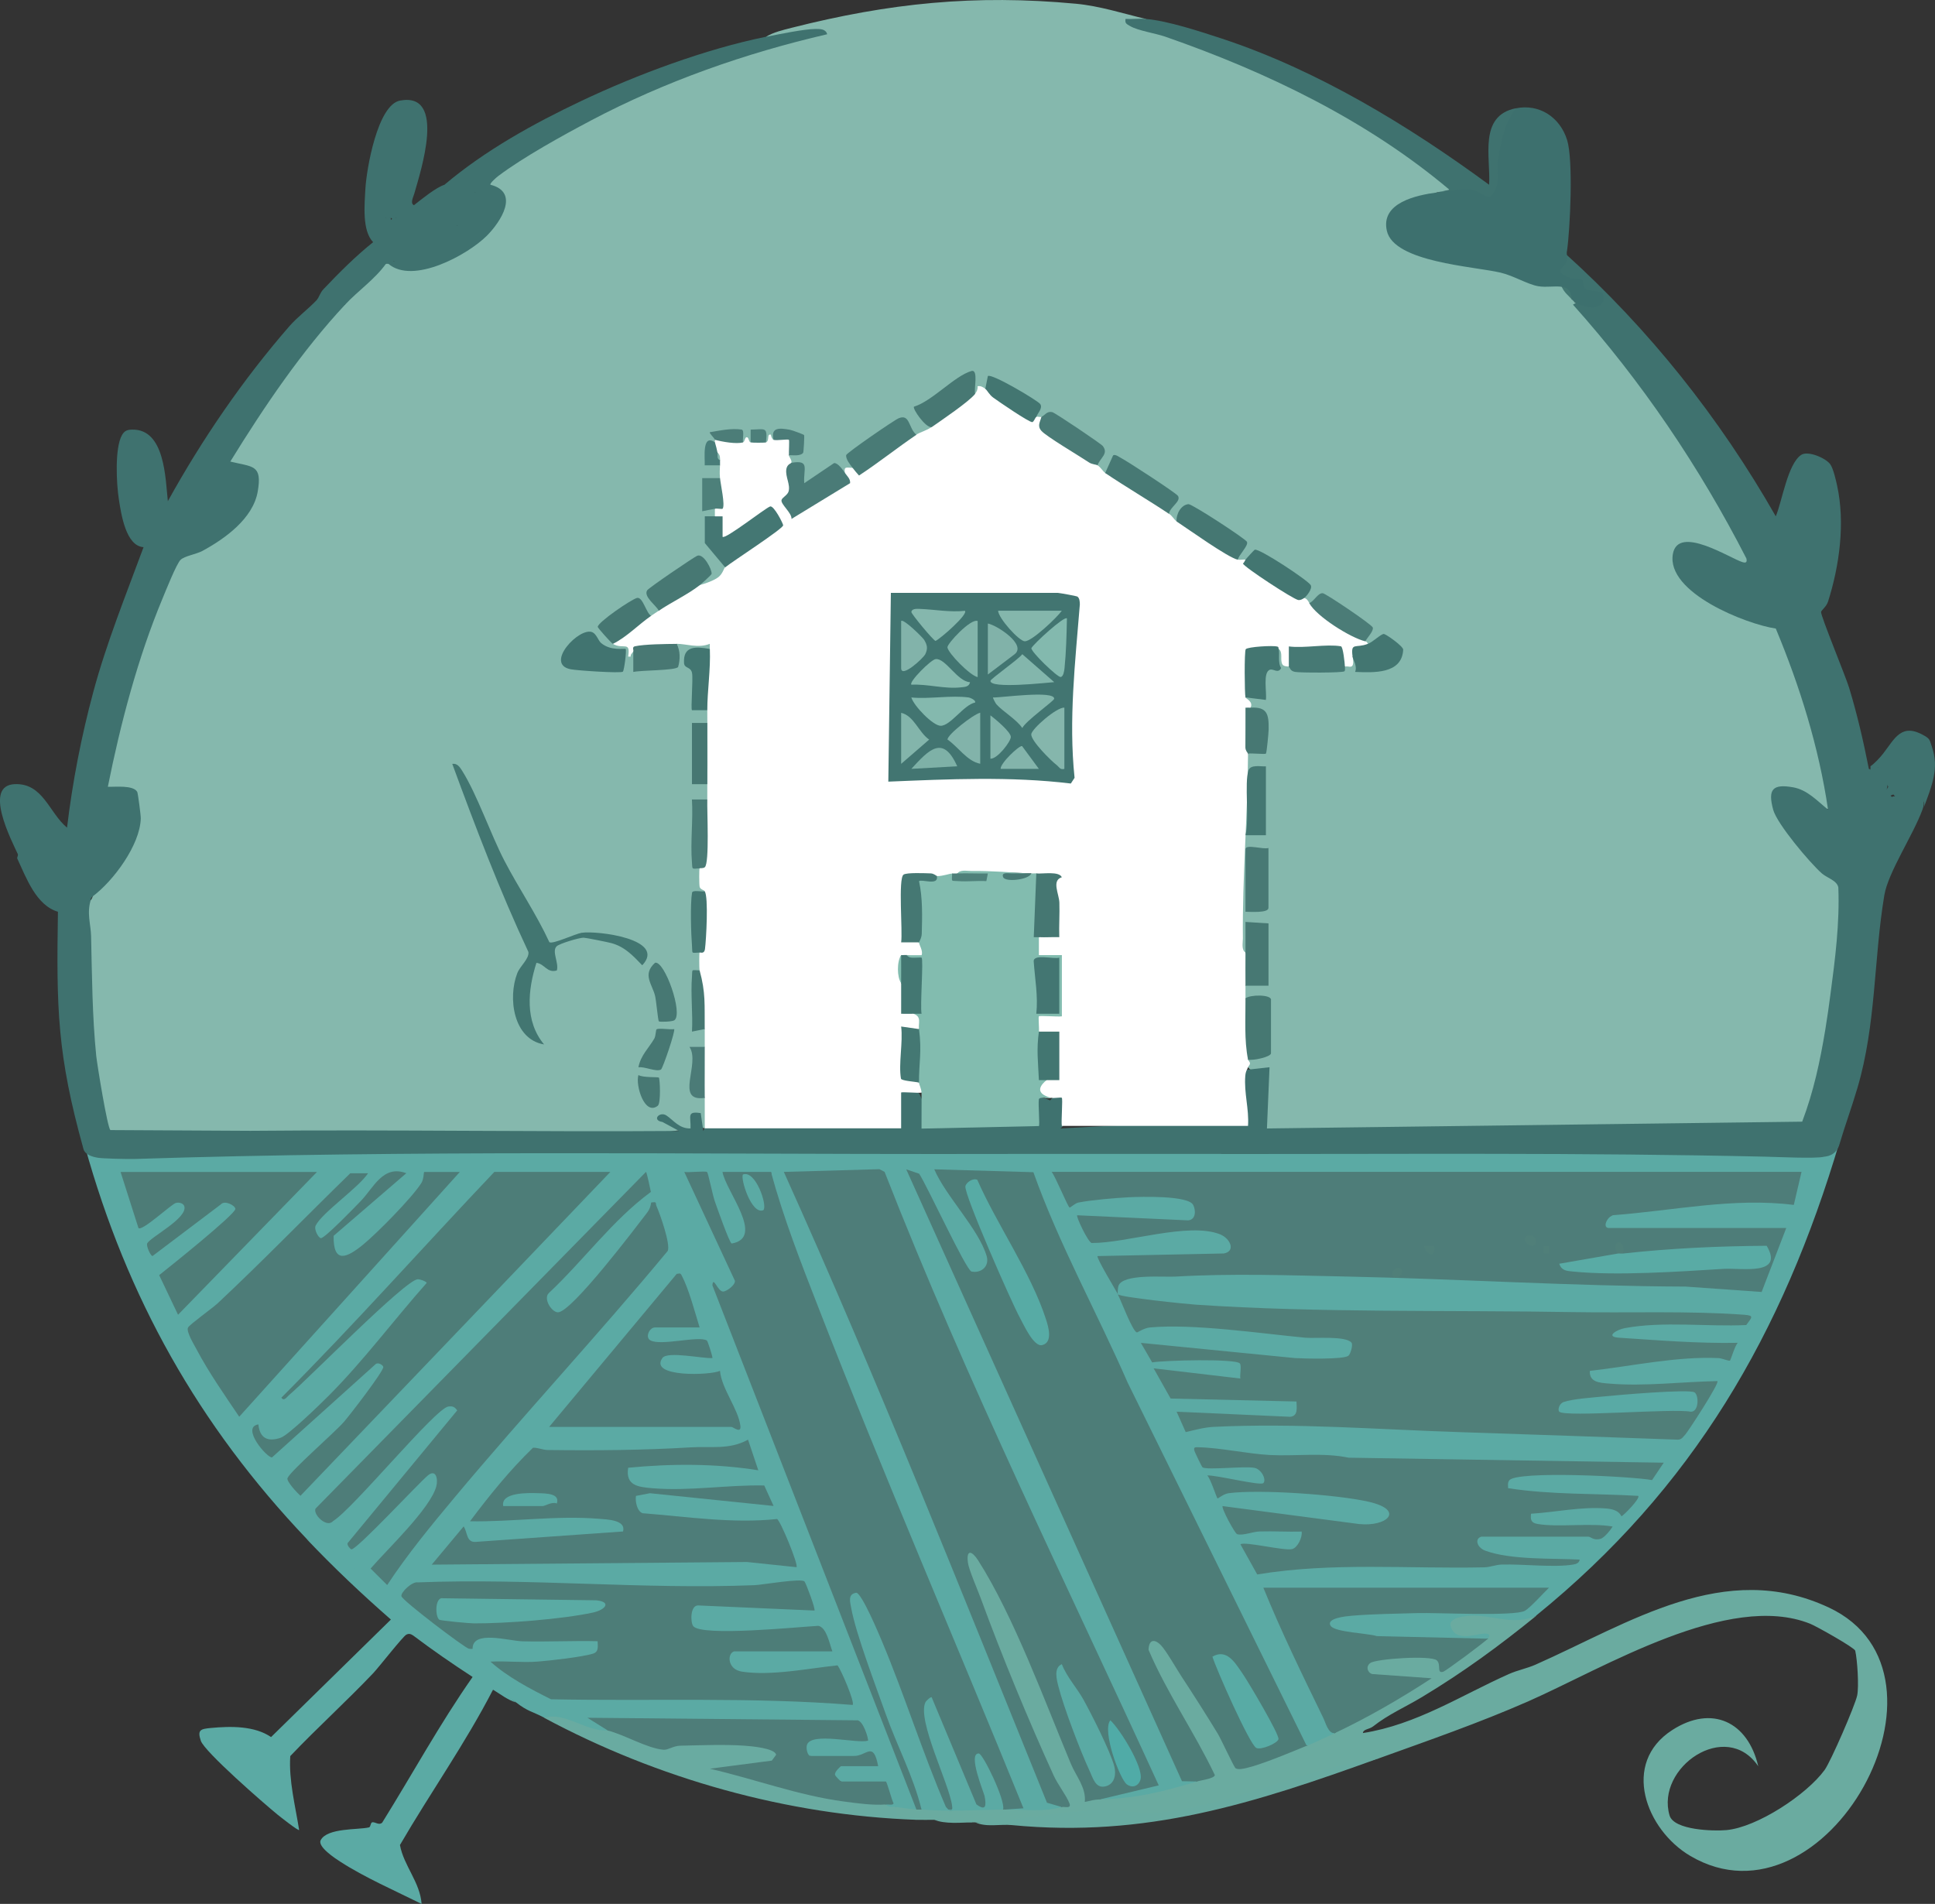 <svg viewBox="0 0 410.17 403.59" xmlns="http://www.w3.org/2000/svg" data-name="Layer 1" id="Layer_1">
  <rect x="0" y="0" width="410.17" height="403.59" fill="#333333" stroke="none"/>
  <defs>
    <style>
      .cls-1 {
        fill: #6aaba0;
      }

      .cls-2 {
        fill: #3d706e;
      }

      .cls-3 {
        fill: #487974;
      }

      .cls-4 {
        fill: #59aaa5;
      }

      .cls-5 {
        fill: #5aaba4;
      }

      .cls-6 {
        fill: #82b4aa;
      }

      .cls-7 {
        fill: #84b9ae;
      }

      .cls-8 {
        fill: #427671;
      }

      .cls-9 {
        fill: #507f79;
      }

      .cls-10 {
        fill: #437672;
      }

      .cls-11 {
        fill: #4b7b77;
      }

      .cls-12 {
        fill: #4e7e79;
      }

      .cls-13 {
        fill: #5aaaa4;
      }

      .cls-14 {
        fill: #4a7b76;
      }

      .cls-15 {
        fill: #457772;
      }

      .cls-16 {
        fill: #81b2a9;
      }

      .cls-17 {
        fill: #85b8ad;
      }

      .cls-18 {
        fill: #477873;
      }

      .cls-19 {
        fill: #84b7ac;
      }

      .cls-20 {
        fill: #4b7c78;
      }

      .cls-21 {
        fill: #477974;
      }

      .cls-22 {
        fill: #467974;
      }

      .cls-23 {
        fill: #fff;
      }

      .cls-24 {
        fill: #85b7ad;
      }

      .cls-25 {
        fill: #5baaa4;
      }

      .cls-26 {
        fill: #69aba1;
      }

      .cls-27 {
        fill: #437772;
      }

      .cls-28 {
        fill: #457873;
      }

      .cls-29 {
        fill: #83b6ac;
      }

      .cls-30 {
        fill: #83b5ab;
      }

      .cls-31 {
        fill: #83b4ab;
      }

      .cls-32 {
        fill: #58aba5;
      }

      .cls-33 {
        fill: #417470;
      }

      .cls-34 {
        fill: #4c7d78;
      }

      .cls-35 {
        fill: #4d7c77;
      }

      .cls-36 {
        fill: #59a9a3;
      }

      .cls-37 {
        fill: #447873;
      }

      .cls-38 {
        fill: #57aba5;
      }

      .cls-39 {
        fill: #3f726f;
      }

      .cls-40 {
        fill: #82b3aa;
      }

      .cls-41 {
        fill: #467872;
      }

      .cls-42 {
        fill: #437671;
      }

      .cls-43 {
        fill: #82bcaf;
      }

      .cls-44 {
        fill: #497b76;
      }

      .cls-45 {
        fill: #50aba7;
      }

      .cls-46 {
        fill: #4d807a;
      }

      .cls-47 {
        fill: #85b6ac;
      }

      .cls-48 {
        fill: #487d79;
      }

      .cls-49 {
        fill: #4d7c78;
      }

      .cls-50 {
        fill: #4e807a;
      }

      .cls-51 {
        fill: #427571;
      }

      .cls-52 {
        fill: #447773;
      }

      .cls-53 {
        fill: #4b7c77;
      }

      .cls-54 {
        fill: #83b9ae;
      }

      .cls-55 {
        fill: #487873;
      }

      .cls-56 {
        fill: #59aba5;
      }

      .cls-57 {
        fill: #7eb1a7;
      }

      .cls-58 {
        fill: #4a7b77;
      }

      .cls-59 {
        fill: #4c7f7a;
      }

      .cls-60 {
        fill: #4e7d79;
      }

      .cls-61 {
        fill: #467772;
      }

      .cls-62 {
        fill: #4f7e79;
      }

      .cls-63 {
        fill: #4d7d78;
      }

      .cls-64 {
        fill: #447772;
      }
    </style>
  </defs>
  <path d="M242.93,4.02c-.37.87-.88,1.18-1.74,1.06,23.16,6.52,46.37,17.87,65.48,33.26,1.77,1.49,1.06,2.31-2.11,2.45l-.85,1.22c-16.19,2.93-7.42,12.1,4.19,12.96,6.32.87,12.21,1.89,18.05,4.58l4.54.11.57,1.14c1.02.64,1.7,1.61,2.16,2.7.51-.15.69.03.54.54l3.8,2.69c12.25,15.34,26.12,32.72,33.97,50.8.53,1.23-.83,2.54-2.06,2.16l-8.2-3.6c-6.16-2.56-6.76,2.53-3.24,6.33,4.89,5.27,12.71,7.63,19.4,9.59,3.02,6.43,5.35,13.19,7.31,20.01.95,3.31,5.02,17.85,3.58,19.31-.18.18-1.19.17-1.72.16-1.14-1.76-8.06-5.88-9.6-3.9-2.36,3.05,9.71,16.92,13.29,18.33.35.42.71.95.76,1.49,1.05,9.87-3.1,40.05-7.31,49.16-.21.45-.46.88-.73,1.31-37.59,1.28-77.01,1.71-114.62,1.49-.52-3.96-.55-8.02-.1-12.19-1.81.26-3.06-.05-3.72-.93-1.04-.56-.78-.94,0-1.62.23-1.41,3.66-1.84,4.87-1.35-.42-.11-1.05-.29-1.08-.61-.24-2.31-.23-7.69,0-9.99l1.08-.76c-1.46.47-4.25.64-5.41-.27-1.06-.87-1.06-1.83,0-2.7.38-1.09,1.54-1.45,3.49-1.08.43-.35.54-10.49.3-10.99-.06-.13-2.8-.44-2.83-.3.34,1.89.21,3.77-.96,5.35-1.07.85-1.5.23-1.66-.98.07-12.24.51-24.91,1.07-37.31.03-.65.2-1.29.39-1.94s.45-1.3.74-1.94c-.02-.99.95-1.38,2.91-1.17.42-.62,1.28-8.7-1.77-7.5l-.6-1.06c-1.01-.49-1.68-1-1.08-2.16.42-.99,1.51-1.23,3.27-.74-.72-3.79.17-5.85,2.69-6.18-.26-1.78.1-2.89,1.06-3.35l1.3-.09c-.05,1.78.05,2.74.86,3.88,4.18.16,8.15.16,11.9,0,.25-.89.94-1.55,1.62-2.16,1.05-.25,1.66.49,1.83,2.21,4.62.7,11.87-2.33,4.67-5.8-1.34,1.4-2.42,1.69-3.26.88-.63.03-.87.04-.54-.54-.78-.44-.68-1.33.31-2.67-3.05-2.3-6.16-4.51-9.51-6.38-1.02,1.48-1.92,1.8-2.7.94-1.32.39-1.46.22-1.08-1.08-.45-.7-.33-1.45.38-2.24-3.26-2.6-6.76-4.9-10.47-6.8-.7,1.04-1.48,1.35-2.34.93-.75,1.41-1.03,1.59-1.62,0-.92-.65-.67-1.79.74-3.43-3.61-2.63-7.35-5.07-11.25-7.26-.82.94-1.64,1.8-2.46,2.58-1.22,1.12-2.17-.22-1.62-1.62-1.07-.67-.77-1.76.9-3.26-3.91-2.82-7.94-5.44-12.07-7.92-.45,1.71-1.23,2.55-2.36,2.52-1.23,1.11-2.17-.22-1.62-1.62-.85-.68-.7-1.61.44-2.77.23-.7-9.02-7.03-10.24-7.42-.88.39-1.57.36-2.09-.09-.46,1.41-.53,1.41-1.08,0-.87-.39-.92-1.05-.13-1.99-.28-.65-8.34-5.38-9.22-5.4-.11.96-.6,1.44-1.47,1.43-.57.93-1.29,1.29-2.16,1.08-.97-.14-1.39-1.32-1.27-3.52-3.39,2.32-6.81,4.6-10.27,6.84,1.07,1.23,1.85,2.46,2.35,3.71.49,1.67-2,2.75-3.24,1.62-1.15.56-2.09-.3-2.82-2.58-.48-.49-9.76,6.36-10.88,7.23.65.95.71,1.75.18,2.38-.37.72-.91,1.08-1.62,1.08-.85.33-1.55.04-2.12-.88l-5.29,3.51c-2.01.58-2.75-.68-2.21-3.77-.95.05-1.53-.29-1.73-1.02-1.39.11-1.63-.7-.54-1.62l.6-1.06c4.99-.89-2.11-5.85-3.84-2.18-.87.6-.96.03-.83-.82.02-.16,1.67,2.21-.79,1.36-.46-.11-.88-.36-1.01-.83.16-1.51-.58-1.24-2.24.83-.56.39-1.06.21-1.62,0-1.45-2.06-2.45-2.08-5.31-1.38-.41.1-.58.44-.64.84.48.14.47.32,0,.54-1.55.83-1.89,4.56.42,3.79l.66,1.08c1.55.44,1.42,2.1,0,2.7l-.56,1.08c-3.3-1.1-2.86,4.77-.52,5.41,1.55.03,1.48,1.26,0,1.62-2.88,3.75-.24,6.68,2.52,9.56l-.36,1.25c2.02,2.1-3.61,5.59-5.41,3.78l-.31-1.15c2.7-.57.93-4.22.11-4.11-.6.08-9.56,6.31-10.02,6.86,1.53,1.52,2.06,2.79,1.57,3.81.55,1.57-.24,1.78-1.62,1.08-1.16.51-2.11-.33-2.84-2.52-.76-.32-6.26,3.97-7.15,4.82,1.52,1.25,2.15,2.46,1.89,3.65,2.97-.91,4.25-.42,3.84,1.48l.48.14c.94.35,1.38,1.38,1.31,3.08l7.09-.52c.08-1.59.34-2.98.8-4.18.5-1.49,7.7-.72,7.87-.13.17.63-.24,1.06-.84,1.21l-.36.67c-4.16-.1-5.48.95-2.37,4.2l.02,7.02c1.22-.25,1.94.11,2.17,1.08,1.66,4.92,1.74,10.78,0,15.68q-1.43-1.31,0,0c1.47,1.03,1.49,2.23,0,3.24,0,.97-.67,1.33-2.01,1.08-.55,4.74-.42,9.24.39,13.52,1.08.89,1.44,2.52,1.08,4.87-.19.98-.65,1.24-1.52,1.04-.69.76-.47,10.36.44,11.94,1.53.28,1.47,3.41,0,3.78-.87,2.75-1.01,8.49-.49,11.55.75-.09,1.21.08,1.57.88,1.6.44,1.59,3.33,0,3.78.16.94-.4,1.3-1.67,1.09-.23,1.3-1.46,9.75,1.07,8.7l.6,1.02c1.5,2.11,1.47,4.37,0,6.49-.97-.18-1.54-1.11-1.71-2.82.32,2.2-.21,3.84-2.84,3.08l-6.26.85c-28.51-.09-57.01-.11-85.49-.05-8.45.72-21.92,3.84-29.95.74-1.21-.47-3.24-14.6-3.37-16.55-.74-11-1.34-22.58-1.57-33.22.7.01,1.17-.4,1.42-1.24l-.09-1.3c5.84-5.2,10.92-12.32,8.62-20.4-2.13-.24-4.13-.67-6-1.27,2.63-16.83,7.5-34.32,15.39-49.16,6.87-2.62,18.85-9.31,15.47-17.88-3.82-.42-5.26-1.76-4.32-4.02,6.5-10.38,13.33-20.68,21.53-29.81.35-.39.82-.66,1.32-.93s1.05-.48,1.6-.67l.04-1.59,7.06-6.82,1.55-.24c.18-.45.36-.45.54,0,8.77,2.07,23.44-4.76,23.54-14.46-3.45-2.47-3.12-3.44.18-5.81,18.37-13.18,41.52-22.04,63.33-28.06l-6.01,1.11-1.01-.9c1.48-.95,3.67-1.46,5.4-1.9C188.52.64,206.67-1.21,228.05.79c5.05.47,9.98,2.07,14.88,3.24Z" class="cls-17"></path>
  <path d="M325.65,342.49c-3.68,2.13-7.99,2.49-12.92,1.07-8.44.37-2.51,3.29,2.03,1.62,1.96.16,2.74,2.17.62,2.18l-2.7,1.02c-4.17.61-16.29-.05-20.96-.5-1.5-.14-8.68-1.17-9.5-1.82-5.03-3.95,5.34-5.22,8.04-4.9,8.38-.33,16.73-.38,25.04-.14,4.85.7,8.26-.43,10.22-3.4h-56.27c4.73,9.97,9.29,19.88,13.68,29.73-1.14,2.26-3.5,3.36-5.95,2.7-.38.19-1.02.38-1.14.14-17.8-34.99-35.19-70.67-51.85-106.72-2.1-4.54-4.04-9.2-5.61-13.94l-18.55-.54c3.77,5.28,7.17,10.76,10.18,16.45,1.6,4.3-3.72,7.45-6.07,3.26l-9.8-19.14,57.11,126.92c1.38-.25,2.21.13,2.48,1.13l-1.19,1.47c-5.77,1.73-11.66,3.08-17.7,3.33l-1.66-1.02.35-1.2,10.73-2.56c-20.56-42.22-39.54-85.13-57.59-128.47-.37-.89-17.94-.03-19.11.27,19.41,43.46,37.77,87.38,55.07,131.76,1.57.13,2.39.74,2.44,1.83-1.54,1.43-5.44,1.48-7.83,1.48-1.92.45-3.28.14-4.06-.94.12-1.03.93-1.45,2.41-1.25-16.99-39.65-33.17-79.36-48.55-119.13-2.29-4.92-3.49-9.85-3.6-14.79-.05.42-.16,1.02-.47,1.08-.73.15-8.33.16-9.04,0l-.76-1.08,1.22.42c1.58,2.61,5.65,10.98,4.3,13.6-3.77,7.29-7.36-4.63-8.26-7.7-.33-4.33-1.53-6.03-3.61-5.09l10,21.75c-.08,1.92-1.9,3.33-3.73,3.42,14.04,35.75,28.08,72.34,41.55,108.23l-.38.55c-1.31,1.24-3.4,1.02-4.33-.54-.45,1.77-2.82,1.3-2.16-.54.21-1.2-.03-2.5-.72-3.89l.72-.98c-.41,1.16-1.81,1.52-4.19,1.08-2.54.44-4.3.08-5.28-1.08-3.02,1.36-3.12-4.49,0-3.24.7-1.75,6.99-1.68,7.84,0-.91-.02-1.49-.71-1.76-2.08-1.72,1.08-2.84,1.05-3.38-.09-.27,1.56-7.19,1.42-8.43,1.08l-.76-1.08c-2.54,1.65-2.75-4.19.49-4.52,3.41-.28,6.81-.18,10.21.3.38-.15-.58-1.92-.97-2.33l-53.19-.44c.66.28.67.85.48,1.58l-.74,1.08c-4.28-1.16-8.54-2.42-12.78-3.79-2.45-1.31-3.36-1.22-5.95-3.24-7.53-4.74-14.98-9.62-22.25-14.75-1.75-.03-4.6-1.69-4.21-3.3-4.83-7.12-10.54-11.97-17.87-16.56-22.97-24.16-38.13-51.2-47.04-83.27,3.49.56,7.04.91,10.64,1.04,20.87-.61,41.87-1.06,62.82-1.13,33.35-.11,66.7-.06,100.05.08,2.08,0,4.16.19,6.24.37,2.09.18,4.16.44,6.24.72,17.24,1.35,34.49,2.31,51.75,2.88.51-1.45,1.22-2.62,2.86-2.88,2.03-.28,4.07-.54,6.11-.72,2.04-.18,4.07-.36,6.11-.36,37.96-.16,79.21.2,115.26.71,1.45-2.52,2.76-3.12,3.91-1.79-12.1,40.93-31.16,73.64-64.34,100.57Z" class="cls-25"></path>
  <path d="M53.09,239.71c30.28-.28,60.58.26,90.86.03l-3.52-1.9c-2.36-.37-.62-2.32.82-1.39s2.73,2.86,5.13,2.75c.1-2.54-.9-3.72,2.16-3.24l.54,3.79.5-1.08c17.79-.96,21.42-1.15,39.21-2.11l1.92,3.19c-1.78-.43-1.64-6.82,0-7.57.05-1.79,3.85-1.49,4.33,0,.97,2.06,1.42,4.21,1.35,6.46l22.12-.48c.38-1.22.47-2.66.28-4.33.08-1.48,1.36-1.67,3.82-.57,3.14-4.28,4.72,4.43,2.16,5.95h0c17.34-.93,20.89-1.12,38.23-2.06l1.24,2.06c-1.47-1.91-1.85-6.9-1.71-9.54-.2-2.07.37-3.04,1.71-2.9l4.87-.54-.55,12.98,113.46-1.44c2.42-6.4,3.77-12.71,4.89-19.45.4-2.42.79-5.16,1.1-7.55,1-7.52,1.97-15.05,1.67-22.66-.28-1.47-2.39-2-3.51-2.98-2.53-2.24-9.49-10.48-10.3-13.49-1.18-4.34-.1-5.51,4.21-4.75,3.04.53,5.16,2.92,7.42,4.73-1.94-13.2-5.97-26.13-11.08-38.38-6.21-.91-23.28-7.59-21.81-15.82,1.12-6.28,12.13.96,14.79,1.75.76.23.96-.05.79-.79-9.97-19.46-22.2-37.53-36.76-53.81l1.11-.61c1.13.51,4.16,1.35,3.95-.52-2.31.06-3.81-.84-4.52-2.71-2.09-.1-4.55-.81-4.51-3.22,0-.24,2.08-3.76,2.35-3.75,17.77,16.02,32.76,34.89,44.61,55.69,1.32-3.09,2.51-11.1,5.38-13.02,1.45-.97,5.27.69,6.18,2,.64.93,1.18,3.3,1.44,4.5,1.73,7.89.51,16.97-1.93,24.62-.32,1.02-1.44,1.85-1.47,2.17-.08.85,5.18,13.56,5.95,16.08,1.73,5.7,3.03,11.34,4.18,17.18,1.59.66.08.53.15.46,2.24-2.54,4.43,1.57,3.64,3.87.27.68.63,1.22,1.08,1.62.51-.23,1.18-.15,2.02.25,2.3-.56,5.77-1.01,4.47,2.45-1.95,5.35-7.26,13.25-8.08,18.14-2.26,13.47-1.7,27.29-5.69,40.81-1.34,4.53-2.65,8-3.77,11.82-.71,2.77-3.1,2.74-3.31,2.8-1.63.45-10.01.04-12.42-.01-38.67-.88-77.27-.54-115.96-.56-13.87,1.33-27.77,1.34-41.63,0-.73.26-1.41.3-2.16,0-3.57,1.12-7.2.82-10.81,0-58.24.02-116.8-.83-174.96,1.04-1.75.06-6.99-.09-7.9-.24-1.16-.19-2.79-.61-3.13-1.88-5.56-19.99-5.74-29.62-5.41-50.28q.96-.7,0,0c-4.61-1.35-6.71-7.17-8.65-11.35l.32-1.22c3.59-.02,5.52-1.1,5.79-3.25,4.22-2.96,4.71,7.3,3.78,9.83,2.87-1.03,4.06-.33,3.3,2.77.7.42,1.53.59,2.49.52-.99,2.88-.07,5.3,0,7.85.19,8.3.25,17.16,1.09,25.4.19,1.83,2.37,15.26,3,15.73" class="cls-39"></path>
  <path d="M225.08,383.05l.3-1.07c-8.7-15.63-15.26-33.79-21.26-50.52-.6-3.37,1.95-4.49,3.87-1.67,8.93,16.55,16.61,33.49,23.03,50.83,1.05-.29,1.75-.42,2.17.81,7.93-.22,13.21-1.63,20.55-3.78-.18-.99.62-1.55,2.41-1.67l-9.96-18.15c-2.49-2.7-6.27-13.49-.16-10.51,6.37,7.98,12.16,17.4,16.51,26.72.5.5,11.74-3.9,13.42-4.69l1.04.74c2.01-.83,3.98-1.78,5.95-2.7l1.85-2.09c5.27-2.62,10.39-5.53,15.35-8.69l-9.05-.65c-5.69-3.9.2-4.85,3.91-5.37,3.03-.42,10.42-1.23,11.17,2.38,2.85-2.47,5.92-4.33,9.21-5.59.51-.7.39-.96-.29-1.08-1.6-.29-6.55,2.16-7.6-1.59-.55-1.95,3.49-2.22,4.89-2.22,4.41.01,8.6,2.1,13.27.02-7.88,6.39-15.37,11.89-24.17,17.19-3.75,2.26-7.06,3.62-10.46,6.28-.8.62-2.06.54-2.13,1.39,11.35-1.77,20.8-7.99,30.99-12.53,1.81-.8,3.79-1.17,5.6-1.97,19.92-8.82,40.08-22.47,62.19-12.1,30.1,14.12-.68,69.56-29.39,52.64-9.37-5.52-14.75-19.65-3.8-26.69,8.41-5.41,16.03-1.72,18.21,7.68-6.85-10.07-21.77.28-18.8,10.43.93,3.16,9.41,3.36,12.07,3.11,6.52-.61,16.97-7.5,20.79-12.73,1.32-1.81,6.47-13.7,6.91-15.8.4-1.91.04-7.54-.41-9.5-.14-.63-8.26-5.2-9.55-5.71-17.26-6.91-43.81,9.42-59.68,16.41-10.46,4.6-21.16,8.3-31.89,12.17-10.24,2.85-20.44,5.85-30.58,9.03-9.51,2.93-18.58,4.19-28.11,2.89-8.89,1.2-17.8,1.73-26.73,1.6-.18,0-.36,0-.54,0l-8.11-.54c-1.26,0-2.53.04-3.78,0l-5.01-.8c-.72-.86-.33-1.44.68-1.91,1.47.22,2.84.4,4.33.54.3-1.03.77-1.02,1.08,0,1.81-1.38,4.05-1.27,5.81.12,1.46-1.6,4.59-1.27,6.6-.37,1.94-1.05,3.57-.97,4.89.25.1-.48.28-.46.54,0,4-.06,7.67.6,11.9-.54Z" class="cls-1"></path>
  <path d="M73.15,64.58c-9.25,9.92-17.22,21.72-24.33,33.26,4.74,1.18,6.81.58,5.81,6.36s-7.07,10.07-11.74,12.59c-1.35.72-3.74,1.05-4.61,1.88s-3.14,6.55-3.79,8.11c-5.27,12.61-8.96,26.64-11.63,40,1.53.06,5.37-.41,6.23,1.08.15.26.77,4.99.75,5.63-.15,5.65-5.81,13.26-10.22,16.55-.75.56-.24,1.56-2.17.85-2.85-1.03-.58-3.05-1.08-3.55-.41-.42-2.73,1.23-3.54.02-.91-1.35,2.26-8.07-1.6-9.75-1.45-.63.16,1.27-1.11,2.09-1.7,1.09-4.28,1.07-6.18,1.69-1.55-3.32-7.56-14.9-.8-15.17,6-.24,7.29,6.12,11.07,9.22,1.16-9.69,3.03-19.35,5.57-28.77,2.82-10.48,6.94-20.61,10.65-30.68-3.76-.24-4.75-7.03-5.24-10.18-.5-3.2-.91-10.85.68-13.6.52-.9,1.1-1.12,2.12-1.14,6.98-.18,7.07,10.39,7.59,15.17,7.27-13.14,15.84-25.67,25.7-37.02,1.8-2.07,4.16-3.79,5.93-5.69,1.41-1.55,6.78-1.77,5.95,1.08Z" class="cls-39"></path>
  <path d="M332.14,53.23c-.1.7.16,1.5-.11,2.3-.46,1.39-3.02,1.87.68,3.35.89.36,2.21.13,2.59.37.36.23.25,1.53.75,1.96.73.62,3.49.34,3.69.98,1.18,3.77-3.75,3.33-5.98,1.85-.17-.19-.37-.35-.54-.54-.5-1.1-1.16-2.02-2.16-2.7-1.55-.23-3.29.17-5.01-.13-2.31-.41-5.14-2.2-7.94-2.87-5.66-1.35-22.61-2.19-24.13-8.86-1.37-5.99,6.33-7.57,10.59-8.14l2.6-.43c.09-1.69,3.81-1.36,5.33-1.1,3.5,2.58,4.87.46,4.13-6.37.52-3.55,1.26-8.18,4.71-9.94,4.95-1.01,9.35,1.89,10.85,6.73,1.32,4.25.66,18.69-.03,23.55Z" class="cls-2"></path>
  <path d="M109.38,360.88c-1.79-.52-3.3-1.76-4.87-2.7-2.09.54-3.9-.58-4.33-2.7-4.29-2.79-8.51-5.7-12.6-8.79-.49-.32-.9-.47-1.46-.17-.75.4-5.82,6.9-7.01,8.16-5.7,6-11.87,11.57-17.58,17.57-.34,5.12,1.07,10.56,1.88,15.67-.18.24-4.11-2.88-4.58-3.26-2.8-2.28-15.47-13.31-16.26-15.65s-.05-2.51,2.18-2.72c4.18-.39,9.18-.47,12.71,1.93l25.4-24.91c-6.24-5.45-12.14-11.04-17.83-17.03,2.25.83,5.38,2.42,7.3,3.79,1.1.78,5.38,4.3,6.18,5.18,1.91,2.11,2.9,5.9,5.17,7.81,7.92,6.62,17.6,11.51,25.69,17.83Z" class="cls-25"></path>
  <path d="M162.36,7.81c2.57-.52,8.2-1.68,10.55-1.67.95,0,2.12-.02,2.43,1.12-17.34,4.01-34.38,9.99-50.11,18.3-5.97,3.16-14.3,7.75-19.61,11.75-.37.28-1.87,1.58-1.66,1.85,6.26,1.58,2.22,7.83-.79,10.84-4.1,4.08-15.66,10.36-20.83,5.93-.25-1.39.05-1.51,1.08-.54,5.09-1.53,10.27-3.37,14.46-6.75l-.94-.82c-1.52-.76-3.15-1.18-4.91-1.26-3.5-2.7,6.97-9.12,8.69-5.77.13,1.21-.58,2.18-2.15,2.91,3.38,3.65,5.27-.72,3.77-4-.04-.97-1.04-1.17-3-.62-2.19.82-3.9.85-5.11.07,8.55-7.24,18.9-12.97,29.01-17.76,11.8-5.59,26.33-11,39.12-13.6Z" class="cls-39"></path>
  <path d="M242.93,4.02c4.55.37,11.63,2.7,16.1,4.17,20.2,6.66,39.59,18.45,56.62,30.97.37-5.81-2.31-14.58,5.67-16.22-2.29,3.02-3.15,6.93-3.72,10.61-.45,2.88.82,5.7-1.68,8.07-.77.48-2.47-1.21-4.05-1.39-1.87-.22-5.31.29-7.31.55l2.7-.55c-17.49-14.74-38.67-24.95-60.27-32.46-2.07-.72-5.75-1.25-7.47-2.26-.69-.41-1.12-.56-.93-1.5,1.43.08,2.9-.12,4.32,0Z" class="cls-39"></path>
  <path d="M104.51,358.17c-5.86,11.38-13.3,21.87-19.73,32.93.79,4.38,4.27,7.9,4.59,12.49-5.52-2.74-12.13-5.64-17.25-8.96-1.03-.66-4.87-3.17-4.14-4.56,1.39-2.64,7.99-2.16,10.22-2.7.42-.1.31-1.03.73-1.09.62-.08,1.45.72,2.09.07,6.4-10.28,12.22-20.97,19.17-30.88,1.45.94,2.84,1.81,4.33,2.7Z" class="cls-25"></path>
  <path d="M128.84,366.83l1.06-.83c3.53,1.56,7.14,2.83,10.81,3.82,5.35-1.41,11.82-1.23,17.43-.83,3.28.23,9.97.95,6.01,5.1l-7.77,1.16c9.89,3.44,19.97,5.52,30.24,6.23l1.16,1.03c.64.75,1.44.43,2.16.54-.3,2.82,1.93,2.03,3.97,2.27l.36.44c-27.38-.96-54.92-8.73-78.94-21.63,4.39-1.34,8.83,2.95,13.52,2.7Z" class="cls-26"></path>
  <path d="M87.75,43.49c.67,1.49-2.44,3.64-3.78,2.7-.39.39-.75.39-1.08,0-.98-.46-1.34-.46-1.08,0,1.22-.19,1.4.53.54,2.16.44.98-.04,1.89-1.44,2.73.53,1.57.83,3.19.9,4.84-2.39,3.32-5.9,5.7-8.65,8.65-1.48-2.04-3.97-.39-5.95-1.08.39-.42.66-1.46,1.34-2.17,3.31-3.49,6.79-6.98,10.55-9.99-2.38-2.41-1.83-7.99-1.64-11.38.23-4.05,2.55-17.73,7.34-18.63,9.92-1.85,4.34,15.06,3,19.79-.18.63-.92,2.02-.05,2.38Z" class="cls-39"></path>
  <path d="M292.13,372.77c-26.39,9.52-49.1,16.87-77.65,14.11-2.54-.24-5.48.52-7.78-.6,8.83-.29,17.69-2.22,26.26-2.67,4.45-.23,8.46,1.24,14.49.43,15.37-2.05,29.3-9.3,44.68-11.28Z" class="cls-26"></path>
  <path d="M94.24,39.17c1.63-.48,8.47-2.3,9.19-.8.25.94-.52.85-1.08,1.34.65,1.47-.3,1.94-1.62,1.08-3.28-.38-6.47,1.79-8.65,4.06-.15,1.39,2.13.68,3.27,1.04.93.3,1.61.85,1.59,1.92-1.07,2.04-5.08,4.21-7.42,5.4-1.93.98-3.99,1.7-6.09,2.17-.28.12-.8.52-1.08.54-.17,0-.37.02-.54,0-.84-.11-1.57.16-2.14-.8,1.99-1.72-.08-3.69.01-4.27.06-.35,2.06-1.86,2.67-2.5-.02-1.33.2-1.98,1.62-2.16.74-.68,2.63-1.8,3.78-2.7,1.57-1.23,4.72-3.8,6.49-4.33Z" class="cls-39"></path>
  <path d="M407.83,171.1c.75-3.44-4.72-.13-6.49-2.7-.71-.09-.81-.61-.28-1.58l-.8-.05-2.16-4.07-1.62.82c-.05-.35.06-.76,0-1.08.91-.63,2.03-1.84,2.7-2.7l1.5-1.01c3.07-.01,6.12-.03,8.77-.61,1.72,4.75-.02,8.59-1.62,12.98Z" class="cls-39"></path>
  <path d="M409.46,158.12l-1.33,1.62h-8.95c2.49-3.19,3.88-6.69,8.86-3.72,1.15.68,1.03,1.05,1.41,2.1Z" class="cls-39"></path>
  <path d="M206.16,386.29c-2.51.07-5.92.4-8.11-.54,2.57,0,5.88-.46,8.11.54Z" class="cls-26"></path>
  <path d="M208.86,82.42l1.22-.27c2.51,2.59,6.18,5.09,9.6,6.21.25-.11.83.11,1.08,0,1.1.38.91.91.58,1.77,3.27,2.86,6.89,5.27,10.88,7.25l.43,1.25c.76.51,1.12,1.28,1.62,1.62,4.98,1.3,10.4,4.55,13.52,8.65.76.5,1.13,1.3,1.62,1.62l1.32-.41c3.67,2.67,7.48,5.11,11.44,7.31l.22,1.21c.47.1,1.11-.07,1.62,0,3.91,3.07,8.12,5.68,12.44,8.11.59.19.81.58,1.08,1.08l1.4.15c2.7,2.93,6.24,5.11,9.9,6.65l.6,1.31c.24.06.44.31.54.54-.07,1.14-.81,1.66-2.22,1.55l-1.02,1.16c.53,3.21-.94,1.75-1.62,2.16-1.05-.26-1.56-1.39-1.54-3.37-3.09,0-6.18.08-9.28.22.33,1.69-.03,2.74-1.08,3.15-.22-.15-1.05.02-1.37-.5-.58-.96.21-2.59-.8-3.28-1.68.46-3.69.77-6.02.94v8.53s-1.01.81-1.01.81c.07.24,1.72.89,1.08,2.16.36,3.57.18,6.81-.54,9.73-.05,13.01-1.23,26.06-1.09,39.21,0,.91-.35,2.4.55,2.97,1.46,2.3,1.48,4.74,0,7.03,0,.9,0,1.8,0,2.7,1.14,1.92,1.5,4.34,1.06,7.25.47,2.24.3,4.14-.52,5.72.04.2.41.46.41.81s-.37.61-.41.81c-.07.34-.49.72-.58,1.83-.29,3.62.82,7.01.58,10.6h-39.47c-.16-.98.23-5.72,0-5.95-.15-.16-1.64.14-2.17,0-3.97.37-5.16-3.09-1.08-3.78.36-.64.85-1.18,1.63-1.1v-8.07c-1.73.31-2.82-.06-3.25-1.1-3.94-3.43,2.45-6.28,4.87-3.24-.42-.12-1.03-.28-1.08-.63-.24-1.53-.26-10.09,0-11.56l1.08-.79c.1,1.68-4.77,1.25-5.43.66-.75-.66-1.02-4.39.57-4.45.64-1,1.72-1.36,3.24-1.09,0-3.85-.15-7.64-.46-11.38-1.9.37-3.01.02-3.32-1.05-.3,1.03-.78,1.03-1.08,0l-5.25-.18c-1.18,1.33-3.08,1.22-4.27-.07-2.14-.22-4.19-.14-6.16.25-.3,1.04-.78,1.04-1.08,0-.16,1.71-2.33,2.05-3.24.54l-.48.55c-.91-.54-5.7-.18-5.86.06-.49.73-.22,11.94.24,12.36,1.29-.26,2.06.1,2.32,1.08h1.1c1.55,3.01.28,3.91-3.81,2.7-.39,1.38-.63,1.37-1.08,0-.47,1.94-.47,4,0,5.95,1.04,1.89,1.5,3.98.7,6.02.45-1.17,1.37-.59,2,.47,2.52-.13,3.14,2.34,1.08,3.24-.27.96-1.04,1.21-2.3.76-.38.38-.84,8.63-.49,9.06,1.68-.05,2.61.46,2.79,1.53,1.61-.25,2.01,1.44.54,2.16-.65.15-4.33-.22-4.33,0v7.57h-41.63c-.02-2.16.03-4.33,0-6.49-1.6-3.44-1.55-7.36,0-10.81,0-1.16.01-2.65,0-3.78l-1.09-1c-.26-1.5-.71-8.63-.69-10.27,0-.5.31-.87.69-1.16-.1-.37-.1-3.63,0-3.78.33-4.01.66-8.07.24-12.1l.84-.88c-.18-.27-.96-.37-1.07-.93-.11-.5-.13-3.78,0-3.93.7-4.58.88-9.23.53-13.93l1.09-.66c.03-1.08-.02-2.16,0-3.24.1-5.21,0-10.41,0-15.68-.27-.21-.52-.43-.72-.7-.53-.7-.04-9.15.2-10.82l1.05-1.46c-.02-.36.02-.72,0-1.08-2.5.99-5.02-.03-7.03,0l-.53,1.09c-3.13-.04-6.02.14-8.66.53-.18.34-.63.59-.55,1.08h-.53c.53-3.43-1.04-1.4-3.25-2.7.79-1.94,4.61-5.03,6.62-6.2l1.5.25c.5-.35,1.13-.74,1.62-1.08.68-2.56,6.06-5.47,8.65-5.41,1.18-.33,3.06-.98,3.98-1.7s1.17-1.88,1.42-2.09l-.33-1.11,11.36-8.1-1.53-2.45-7.36,5.11c-3.48,2.45-4.06-.12-3.76-3.25l-.54-1.01v-1.62c.8-1.59.84-3.47.1-5.63l.98-.86c-.11-1.42-.01-1.58,0-2.7-1.04-.31-1.04-.78,0-1.08l-.54-1.62c-1.56-.33-1.76-1.13-.54-2.16-.05-.17.06-.39,0-.54.79-1.32,4.98-.6,5.95.54.44-.13.36-1.09.81-1.09s.37.96.81,1.09c.41-1.52,2.75-1.44,3.24,0,.88-.32.11-1.89,1.07-1.62.01.34.28.99.55,1.08,2.34-3.31,6.59.88,3.24,3.24.02.3.72,1.14.54,1.62.25,2.26.32,4.55.21,6.85-1.59.59-.72,2.92.31,3.29.59.21,10.31-5.84,10.68-6.34-.48-.55-.33-1,.15-1.64-.25-1.45.34-1.1,1.62-1.08.62-.16,1.27-.28,1.61.28l9.25-6.78c.84-.4,1.73-.57,2.66-.53.78-.53,2.15-.85,3.24-1.62-.13-.24-.22-.48-.23-.72-.01-.52,6.98-5.77,8.08-6.46l1.35.15c.4-.49.61-.98.55-1.62.63-.11,1.15.17,1.62.54Z" class="cls-23"></path>
  <path d="M116.45,199.72c.7.51,5.52-1.79,6.84-1.99,3.3-.5,18.08,1.33,12.85,6.89-1.98-2.06-3.73-3.96-6.62-4.72-.7-.19-5.32-1.12-5.8-1.13-.9-.02-5.08,1.23-5.71,1.81-1.13,1.05.52,3.56.02,5.14-2.1.6-2.58-1.42-4.32-1.62-1.82,5.74-2.51,12.34,1.62,17.3-6.56-1.1-7.71-9.94-5.67-15.13.59-1.5,2.55-3.04,2.35-4.47-6.09-12.99-11.19-26.41-16.14-39.87,1.03-.18,1.61.68,2.08,1.43,3.25,5.19,5.99,13.36,8.99,19.13,3.03,5.83,6.77,11.28,9.52,17.25Z" class="cls-8"></path>
  <path d="M151.55,109.46c.54.02,1.08-.03,1.62,0v4.33c.54.62,8.97-6.03,10.07-6.43.79-.28,2.8,3.69,2.77,4-.07.76-10.69,7.61-12.3,8.91l-4.31-5.15v-5.67c.7,0,1.43-.02,2.15,0Z" class="cls-52"></path>
  <path d="M167.77,98.1c4.01-.67,2.48,1.31,2.71,4.33l6.31-4.26c.78-.12,1.86,1.41,2.33,2.1s1.17,1.25,1.08,2.15l-12.42,7.58c.09-1.28-2.29-3.08-2.12-3.98.1-.54,1.25-1.04,1.49-1.82.44-1.47-.71-3.11-.47-4.74.16-1.07,1.07-1.27,1.1-1.36Z" class="cls-58"></path>
  <path d="M127.41,136.3c2.09,1.78,5.02,1.08,5.22,1.27.23.23-.31,4.56-.6,4.81-.45.38-9.65-.24-11.01-.5-5.77-1.07,1.86-9.12,4.57-7.85.87.41,1.22,1.76,1.82,2.27Z" class="cls-33"></path>
  <path d="M180.75,99.19c-.54-.69-1.47-1.82-1.39-2.72.3-.61,10.1-7.37,11.14-7.81,2.42-1.02,2.07,2.17,3.76,3.5-4.09,2.77-8.02,5.92-12.17,8.64-.48-.51-.92-1.06-1.35-1.61Z" class="cls-44"></path>
  <path d="M247.79,108.92c-4.43-2.95-9.09-5.67-13.52-8.65l1.68-3.74c.45-.32,1.3.37,1.74.59,1.37.71,11.63,7.39,12.01,8,.74,1.16-1.75,2.39-1.91,3.8Z" class="cls-21"></path>
  <path d="M148.3,124.06c-2.49,1.96-6.03,3.61-8.65,5.41-.5-1.09-3.31-2.99-2.47-4.33.34-.54,9.76-6.94,10.59-7.32,1.37-.62,3.18,2.95,3.07,3.82-.03.23-2.09,2.06-2.54,2.42Z" class="cls-18"></path>
  <path d="M262.39,118.65c-2.09-.44-10.51-6.49-12.98-8.11-.14-1.53.93-3.54,2.52-3.67.74-.06,12.06,7.32,12.39,7.98.39.8-1.77,2.8-1.93,3.8Z" class="cls-15"></path>
  <path d="M264.55,224.62c-.83-4.21-.51-8.58-.54-12.98.92-.83,5.41-.85,5.41.27v11.35c0,.81-4.03,1.64-4.87,1.35Z" class="cls-41"></path>
  <path d="M197.51,90.53c-1.26.28-4.1-3.86-3.78-4.32,3.9-1.19,8.6-6.53,12.18-7.56,1.56-.45.49,3.93.79,4.85-1.4,1.73-7.03,5.51-9.19,7.03Z" class="cls-18"></path>
  <path d="M232.65,98.64c-.28-.19-1.18-.19-1.8-.61-1.99-1.34-9.07-5.51-10.1-6.7-.94-1.08-.27-1.85,0-2.96.75-.33,1.16-1.27,2.3-1.01.63.15,10.32,6.68,10.72,7.19,1.28,1.67-.61,2.52-1.12,4.09Z" class="cls-14"></path>
  <path d="M276.45,126.76c-.38.26-.76.49-1.25.43-1.04-.14-11.58-7.04-11.72-7.73.25-.22.36-.53.53-.81.11-.18,1.84-2.08,1.98-2.12.99-.31,11.29,6.5,11.85,7.51.42.76-.89,2.37-1.39,2.72Z" class="cls-42"></path>
  <path d="M268.88,179.75v12.71c0,1.13-3.97.81-4.87.81v-13.25c0-1.18,3.8.12,4.87-.27Z" class="cls-3"></path>
  <path d="M264.01,201.92c.03-2.16-.02-4.33,0-6.49l4.88.31v13.21s-4.88,0-4.88,0c0-2.34-.03-4.69,0-7.03Z" class="cls-18"></path>
  <path d="M273.2,141.36v-4.33c3.32.43,7.91-.56,11.04-.03.46.08.82,3.59.85,4.36-.05.03.14.73-.11.94-.39.35-9.36.33-10.45.13s-1.04-.87-1.34-1.07Z" class="cls-22"></path>
  <path d="M271.04,137.57c.28.89-.24,2.9.53,4.04-.62,1.24-1.6.14-2.33.34-1.64.46-.65,4.93-.91,6.42l-4.32-.54c-.19-.67-.27-9.83.06-10.22.43-.5,5.79-.83,6.67-.55.34.05.23.28.3.5Z" class="cls-42"></path>
  <path d="M289.96,136.49c1.12-.44,2.84-2.18,3.41-2.1.5.08,4.11,2.62,4.07,3.33-.26,5.23-6.35,4.86-10.19,4.71.51-1.24-.45-2.54-.54-3.25-.41-3.15.63-1.68,3.24-2.7Z" class="cls-42"></path>
  <path d="M289.42,135.95c-3.15-.74-10.39-5.3-11.9-8.11,1.02-.33,1.82-2.19,2.88-2.09.64.06,10.45,6.65,10.6,7.28.19.8-1.22,2.15-1.58,2.92Z" class="cls-53"></path>
  <path d="M268.34,162.45v14.6h-4.33c.84-3.3-.24-11.1.62-13.71.44-1.35,2.55-.82,3.71-.89Z" class="cls-64"></path>
  <path d="M129.92,136.49c-.44-.26-3.17-3.35-3.21-3.58-.17-.9,7.3-6,8.37-6.17,1.21-.19,1.92,3.29,2.95,3.8-2.71,1.87-5.1,4.44-8.11,5.95Z" class="cls-61"></path>
  <path d="M150.47,137.57c.18,4.36-.55,8.94-.54,12.98h-3.25c-.28-.27.26-6.56.02-7.86-.26-1.43-1.62-.92-1.7-2.14-.22-3.68,2.47-3.52,5.47-2.98Z" class="cls-8"></path>
  <path d="M219.68,88.37c-.24.11-.53,1.1-.88,1.11-.72.02-7.13-4.37-8.28-5.21-.83-.61-1.22-1.49-1.66-1.85l.54-2.7c.73-.67,10.68,5.24,11.12,5.95.55.89-.58,1.91-.85,2.71Z" class="cls-42"></path>
  <path d="M143.44,136.49c.78,1.48.76,3.34.3,4.9-.53.76-7.83.67-9.5,1.05v-4.33c.13-.25-.34-.96.34-1.11,2.05-.45,6.58-.49,8.86-.51Z" class="cls-55"></path>
  <path d="M149.93,169.47c-.08,2.38.49,13.49-.53,14.36-.34.29-1.04.16-1.1.24-1.78.13-1.5.27-1.63-1.32-.34-4.28.27-8.96,0-13.28h3.25Z" class="cls-14"></path>
  <path d="M139.66,216.51c-.19-.2-.54-4.31-.8-5.41-.61-2.5-2.77-4.53,0-7.02,2.04-.46,6.02,10.86,4.08,12.2-.46.32-3.13.38-3.27.23Z" class="cls-18"></path>
  <path d="M265.09,150.01c3.45-.2,3.89,1.28,3.83,4.6-.01.67-.4,4.95-.58,5.14s-3.05-.13-3.79,0c0-.07-.56-.61-.56-1.31-.01-2.81.05-5.63.02-8.43.36-.03.72.02,1.08,0Z" class="cls-18"></path>
  <rect height="12.98" width="3.25" y="153.25" x="146.68" class="cls-61"></rect>
  <path d="M149.39,188.94c.81,1.24.31,10.22.05,12.21-.16,1.21-1.07.67-1.13.77-1.89.07-1.49.33-1.62-1.33-.21-2.64-.39-8.91,0-11.34.11-.68,2.06-.16,2.71-.31Z" class="cls-42"></path>
  <path d="M142.9,218.14c.34.29-2.4,8.33-2.78,8.57-.97.6-3.54-.69-4.79-.46.46-2.54,2.24-4.13,3.37-6.1.32-.56.3-1.79.47-1.94.39-.35,2.9.1,3.73-.06Z" class="cls-18"></path>
  <path d="M148.3,205.7c1.31,4.78,1.03,7.22,1.08,12.44l-2.7.54c.21-3.8-.3-7.89,0-11.65.13-1.66-.27-1.39,1.62-1.33Z" class="cls-41"></path>
  <path d="M149.39,221.92c.02,3.6-.04,7.22,0,10.81-6.48.9-.86-7.21-3.24-10.81h3.24Z" class="cls-11"></path>
  <path d="M152.63,101.35c.09,1.19,1.14,5.81.54,6.49-.11.13-1.19-.1-1.62,0-.89.19-1.81.33-2.7.54v-7.03s3.78,0,3.78,0Z" class="cls-46"></path>
  <path d="M139.66,228.41c.22.21.48,5.43-.23,5.99-2.8,2.19-4.77-4.37-4.1-6.52.84.58,4.17.39,4.33.54Z" class="cls-18"></path>
  <path d="M163.98,93.24c-.68-2.76,1.34-2.52,3.48-2.13.46.08,2.89.98,2.98,1.11.11.15-.09,3.6-.19,3.75-.53.76-2.17.51-3.02.52-.04-.68.12-3.13,0-3.25-.22-.22-2.57.21-3.25,0Z" class="cls-20"></path>
  <path d="M151.55,93.24c-.17-.47-1.27-1.43-1.08-1.62,2.12-.35,4.57-.89,6.72-.56.68.11.16,2.06.31,2.71-1.4.42-4.43-.13-5.95-.54Z" class="cls-34"></path>
  <path d="M151.55,93.78c.21.7.4,1.45.54,2.16l.54,1.62c0,.36,0,.72,0,1.08h-3.25c.09-1.43-.65-6.82,2.17-4.87Z" class="cls-48"></path>
  <path d="M159.12,93.78v-2.71c3.07-.06,3.62-.71,3.24,2.71-.24.09-2.94.09-3.24,0Z" class="cls-59"></path>
  <path d="M333.22,63.5c-.75-.85-1.69-1.53-2.16-2.7,1.65.24,1.89,1.18,2.16,2.7Z" class="cls-8"></path>
  <path d="M253.74,377.64l-3.19-.06-58.45-129.7,2.73.92c1.62,2.38,9.96,20.5,11.11,20.74,2.01.42,3.86-1.09,3.2-3.3-1.74-5.81-8.63-12.6-11.1-18.37l21.01.61c5.48,15.4,13.47,29.68,19.99,44.62l37.94,76.96c-3.26,1.35-9.66,4.03-12.84,4.74-.63.14-1.71.37-2.22.04-.35-.22-3.05-6.12-3.77-7.31-2.49-4.1-5.13-8.23-7.76-12.24-1.07-1.64-3.2-5.39-4.29-6.52-1.49-1.53-2.57-1.12-2.64.96,3.93,9.21,9.75,17.49,14.05,26.54-.04.74-2.99,1.12-3.77,1.35Z" class="cls-63"></path>
  <path d="M225.08,383.05l-3.15-.91c-18.14-44.76-35.92-89.71-55.78-133.72l20.26-.58,1.1.57c17.3,44.23,38.35,86.89,58.11,130.05l-12.43,2.97c-1.18.03-2.12.29-3.24.54.31-3.03-1.85-5.43-2.97-8.12-5.48-13.13-12.11-31.29-19.64-43.08-1.31-2.04-2.56-2.44-2.16.52.21,1.51,2.07,5.75,2.73,7.56,4.46,12.16,10.07,25.76,15.45,37.54.87,1.9,2.71,4.26,3.33,5.87.48,1.25-1.07.65-1.61.8Z" class="cls-60"></path>
  <path d="M236.98,274.37c.55.63,14.43,2.05,16.47,2.19,26.21,1.77,53.69,1.12,80.07,1.58,11.78.2,24.47-.3,36.21.56,2.25.17,1.55.6.43,2.18-8.32.39-17.55-.85-25.73.65-1.66.3-4.33,1.84-1.22,2.04,8.37.54,16.75,1.24,25.15,1.08-.6.57-1.49,3.65-1.65,3.77-.2.15-1.73-.5-2.4-.53-8.8-.42-18.55,1.72-27.31,2.71-.13,2.42,2.08,2.52,4.07,2.69,7.44.64,15.52-.39,22.97-.53.53.39-6.32,10.85-6.79,11.32-.49.49-.75,1.1-1.6,1.1-15.33-.54-30.64-1.1-45.97-1.59-17.33-.55-35.03-1.98-52.45-1.12-1.89.09-4.04.67-5.89,1.11l-1.93-4.33,24.06,1.08c1.74-.16,1.38-1.9,1.35-3.24l-26.68-.63-3.6-6.4,18.38,2.16c-.14-.85.29-2.57-.08-3.17-.67-1.1-16.18-.69-18.61-.25l-2.4-4.14,32.72,3.23c1.95.11,10.16.32,11.27-.49.45-.33,1.02-2.33.67-2.77-1.17-1.51-7.78-.87-9.78-1.06-9.49-.9-23.84-3.03-33-2.17-1.18.11-2.55,1.05-2.7,1.04-.89-.06-3.44-6.88-4.05-8.05Z" class="cls-9"></path>
  <path d="M194.26,383.59l-43.25-111.12c.18-2.16,1.11,1.41,2.33,1.31.71-.06,2.55-1.37,2.44-2.28l-10.73-23.07c.89.16,4.56-.26,4.84.02.23.22,1.19,4.96,1.63,6.2s3.11,8.88,3.58,8.95c7.16-1.23-1.28-11.11-1.95-15.18h10.27c2.62,9.67,6.36,19.25,10.02,28.64,13.86,35.66,29.12,70.82,43.51,106.26l-3.78.26c-.18,0-.36,0-.54,0-1.07-.88-1.83-2.36-2.26-4.45-3.46-7.95-2.93-5.33-.6,1.36.9,3.17-1.08,3.41-3.73,2.46l-9.03-21.2c.76,5.86,2.42,11.65,4.97,17.36,2.79,6.71-3.01,6.1-4.64-.9-4.45-13.8-9.8-26.94-16.06-39.41-1.41,1.31,10.65,32.81,12.42,36.36,1.67,2.99,2.21,5.8,1.64,8.43-.36-.03-.73.03-1.08,0Z" class="cls-60"></path>
  <path d="M236.98,274.37c-.44-.86-4.67-7.8-4.32-8.11l26.76-.55c2.58-.48,1.39-3.18-.8-4.06-6.64-2.66-19.89,1.9-27.22,1.84-.83-.27-3.34-5.64-3.07-5.88l23.51,1.08c1.65-.12,1.69-2.07,1.09-3.26-1.04-2.06-11.12-1.75-13.55-1.64-2.88.14-8.03.58-10.77,1.12-.77.15-1.76,1.17-1.9,1.06-.44-.35-2.99-6.57-3.79-7.56h158.96s-1.64,7.01-1.64,7.01c-12.74-1.63-25.68,1.24-38.37,2.18-1.79.97-3.93,1.35-6.42,1.12,2.08,7.73-6.42,9.42-5.82.88l-.4-.34c-8.99,1.08-17.95,1.63-26.88,1.65-2.34.05-6.26.48-2.04,2,2.71,5.92-4.57,4.86-5.96.9-3.64-1.89-15.53-2.56-3.95-.16,2.39,1.87.56,5.67-2.45,4.26-.75,1.44-1.7,2.34-2.85,2.68-11.96-.25-24.07-.68-35.93.02-2.48.15-11.21-.66-12.09,1.98-.13.38-.21,1.66-.1,1.79Z" class="cls-60"></path>
  <path d="M155.6,350.06c-1.51.47-1.41,3.82,1.66,4.29,6.24.95,14.02-.68,20.27-1.33.82,1.03,3.73,7.9,3.21,8.39-21.21-1.71-42.6-.77-63.94-1.2-4.37-2.18-9.27-4.75-12.83-7.98,3.29-.18,6.72.24,10-.01,2.58-.2,9.61-.98,11.81-1.71,1.18-.39.92-1.58.9-2.61-5.31-.13-10.66.16-15.97.02-2.83-.07-10.62-2.46-10.53,1.6-.26,0-.52.03-.78-.02-.89-.18-14.16-10.25-14.31-11.14s2.34-3.16,3.45-2.93c23.75-.93,47.71,1.53,71.42.59,1.66-.07,9.99-1.54,10.58-.77.37.49,2.38,5.89,2.1,6.15l-24.6-1.08c-1.75-.11-1.71,3.53-1.11,4.36,1.66,2.32,22.7.15,26.53-.04,1.76.33,2.38,3.83,2.98,5.41h-20.82Z" class="cls-63"></path>
  <path d="M314.03,325.73c-1.56.45-.89,2.36.81,2.98,5.45,2,14.19,1.58,20.01,1.89-.09.73-.73.94-1.37,1.05-4.04.68-10.69-.13-15.14,0-1.28.04-2.46.56-3.74.59-16.02.35-32.28-1.12-48.1,1.51l-3.56-6.39c.92-.67,9.34,1.45,10.97,1.01,1.18-.32,2.19-2.51,2.01-3.71-2.97.08-5.97-.11-8.94-.02-1.49.04-3.38.91-4.73.58-.48-.12-3.44-5.62-3.08-5.96l28.9,3.8c5.9.64,9.9-2.93,2.02-4.73-6.64-1.51-22.98-2.65-29.61-1.81-1.14.14-2.29,1.19-2.4,1.11-.21-.17-1.47-4.2-2.17-4.86,1.74-.15,11.27,2.25,11.89,1.61.69-.69-.37-2.94-1.91-3.23-2.15-.4-9.99.52-10.98-.1-.16-.1-1.62-3.18-1.7-3.44-.26-.88.09-.83.81-.82,4.56.08,10.34,1.38,15.13,1.64,5.57.29,11.24-.57,16.73.57l66.79,1.06-2.48,3.69c-4.04-.78-28.72-2.04-30.27.06-.39.53-.23,1.08-.24,1.65,9.11,1.42,18.37,1.09,27.57,1.63.55.49-3.05,4.11-3.51,4.32-.18.08-.2-1.39-3.22-1.64-5.25-.44-10.74.78-15.98,1.11-.14,1.3.02,1.92,1.35,2.16,4.31.77,11.28-.27,15.95.55-.47.78-1.75,2.37-2.56,2.61-1.44.42-2.13-.46-2.58-.46h-22.71Z" class="cls-62"></path>
  <path d="M136.94,248.42c.17.14.89,3.55,1.03,4.24-8.17,6.01-14.22,14.48-21.61,21.42-1.28,1.17.56,4.11,1.93,4.1,2.89-.04,16.4-17.88,18.9-21.14.48-.63.75-1.35.84-2.13,1.38-.22.84.12,1.13.76.75,1.66,3.02,8.14,2.38,9.5-14.66,17.71-30.4,34.57-45.13,52.2-5.02,6.01-10.03,12.09-14.34,18.63l-3.51-3.5c3.38-3.94,12.68-12.71,13.93-17.44.39-1.49-.04-3.73-1.78-2.31-2.11,1.78-14.97,15.66-16.21,15.68-.18,0-1.01-.87-.81-1.33l23.23-28.13c-.56-.74-.92-.93-1.87-.82-2.72.32-20.18,21.68-24.43,24.27-1.36,1.59-4.34-1.45-3.73-2.63l70.04-71.37Z" class="cls-60"></path>
  <path d="M158.57,305.19l2.17,6.48c-9.09-1.46-18.42-1.42-27.58-.54-.62,3.76,2.09,4.09,5.12,4.34,7.87.66,15.86-.74,23.72-.58l1.98,4.34-26.22-2.7-2.95.57c-.2,1.12.23,3.29,1.41,3.67,9.47.74,19.01,2.23,28.49,1.23.68.24,4.59,9.7,4.13,10.21l-10.52-1.1-66.8.56,6.76-8.1c.87,1.24.51,3.5,2.67,3.27l31.12-2.2c.68-2.44-3.29-2.54-5.14-2.69-9.04-.74-18.29.68-27.3.53,4.09-5.46,8.44-10.84,13.35-15.59,1.07-.05,2.04.47,3.12.48,10.12.13,20.27.05,30.31-.56,4.2-.26,8.22.56,12.15-1.63Z" class="cls-60"></path>
  <path d="M129.38,248.42l-65.69,68.66c-.65-.58-3.04-3.09-2.74-3.77.69-1.57,9.91-9.57,11.94-11.89,1.21-1.38,8.4-10.7,8.36-11.64-.02-.37-1.1-1.12-1.65-.59l-21.93,19.74c-1.04.18-6.68-6.39-2.9-6.99.29,2.94,2,3.77,4.73,2.83,1.69-.58,8.48-7.21,10.23-8.96,7.4-7.44,13.77-16.03,20.73-23.87-.27-.41-1.49-.78-1.9-.77-2.64.11-23.29,21.21-27.29,24.56-.43.36-1.08,1.42-1.62.54,15.5-15.53,30.04-31.95,45.14-47.85h24.6Z" class="cls-63"></path>
  <path d="M97.48,248.42l-46.77,51.9c-3.06-4.55-6.46-9.39-9.01-14.22-.52-.99-2.29-3.85-1.84-4.69.36-.67,5.22-4.15,6.27-5.13,9.57-8.96,18.73-18.43,28.12-27.57h3.77c-2.03,3.08-9.74,8.33-11.11,11.09-.4.81.6,2.62,1.1,2.66.82.07,7.29-6.66,8.4-7.8,2.79-2.85,4.76-7.83,9.72-5.96l-15.41,13.27c-.09,5.93,2.72,4.74,6.23,1.88,3-2.45,10.36-9.92,12.36-13.06.55-.85.49-2.36.61-2.36h7.57Z" class="cls-49"></path>
  <path d="M341.87,257.61c-1.26.4-2.26,2.7-.81,2.7h37.58l-5.22,13.56-16.12-1.14c-24.14-.09-48.14-1.64-72.2-2.14.14-.82,1.69-3.24,2.17-3.54,1.52-.95,2.73,2.12,3.25-2.11.02-.62-8.12-.95-6.48-3.5.69-1.08,9.28.32,10.76,1.34.9.62.8,2.01,1.22,2.3.61.41,2.76.28,3.66,1.74-.14-.76.29-2.78-.07-3.17-.15-.16-3.98-.67-1.55-3.06,1.16-1.14,10.38-.67,12.71-.8,5.47-.3,10.98-.81,16.26-1.6,6.9-1.04,1.54,6.01,5.36,5.93,4.35-.09.85-5.17,2.41-6.25.89-.62,5.48-.12,7.06-.24Z" class="cls-60"></path>
  <path d="M282.94,367.37c-1.36.23-1.96-2.23-2.45-3.23-4.42-9.08-8.9-18.26-12.69-27.58h60.55c-1.16,1.11-3.95,4.23-5.11,4.89-2.12,1.22-18.74.37-22.76.49-4.26.12-9.89.2-14.03.57-1.12.1-5.54.52-4.35,2.17.97,1.34,7.89,1.53,9.75,2.14l23.51.55c-.42.57-8.9,6.87-9.47,7.02-1.43.38-.33-1.56-1.33-2.43-1.28-1.12-12.78-.34-14.07.55-.99.68-.69,2.01.36,2.35l12.62.9c-6.45,4.22-13.57,8.35-20.54,11.63Z" class="cls-12"></path>
  <path d="M116.4,302.48l27.04-32.44c.62-.06.74-.28,1.07.35,1.5,2.83,2.81,7.82,3.79,11h-9.46c-1.17,0-2.13,2.06-1,2.72,2.19,1.28,10.32-1.04,12.01.06.16.11,1.3,3.58,1.15,3.71-2.03.14-9.52-1.51-10.58-.02-2.96,4.15,10.2,3.69,12.2,2.73.34,3.81,3.88,8.07,4.32,11.64.22,1.77-1.53.25-1.89.25h-38.66Z" class="cls-60"></path>
  <path d="M67.2,248.42l-29.46,30.28-4-8.4c2-1.57,16.15-12.89,16.15-14.04,0-.69-2.26-1.93-3.08-.95l-14.48,10.94c-.41,0-1.41-2.2-1.11-2.71.83-1.39,8.53-5.31,7.86-7.81-.17-.64-1.07-.93-1.8-.73-.98.27-7.14,6.06-7.93,5.32l-3.79-11.89h41.63Z" class="cls-35"></path>
  <path d="M128.84,366.83l-4.32-2.7,57.04.54c1.39-.25,2.63,4.14,2.43,4.32-2.39.67-11.98-1.9-12.93.87-.26.75.12,2.37.76,2.37h9.19c2.75,0,4.1-3.29,5.14,2.16h-7.84c-.14,0-1.47,1.26-1.31,1.82.05.29,1.21,1.43,1.31,1.43h9.46c.24,0,1.29,4.04,1.63,4.59.01.52-1.12.24-1.63.28-2.8.21-6.04-.25-8.84-.62-9.74-1.29-18.94-4.77-28.46-6.96l13.14-1.72.91-1.24c-.29-1.4-5.29-1.82-6.73-1.92-4.15-.3-9.33-.09-13.57,0-1.49.03-2.61.93-3.54.86-3.5-.28-8.33-3.21-11.85-4.07Z" class="cls-60"></path>
  <path d="M213.65,244.6c.88,0,1.43,0,2.16,0,13.87,0,29.2,0,43.07,0l-2.09,2.81c-1,.65-6.94.62-8.36.64-14.83.24-28.33-1.37-43.2-2.33-1.01-.07-2.02.12-2.4-1.11,3.6,0,7.22,0,10.81,0Z" class="cls-25"></path>
  <path d="M218.59,185.15q-4.42,1.08,0,0c.36.02.73-.04,1.08,0,.42.13,1.04.33,1.06.66.07,1.5-.32,12.54-.92,12.34-.49-.17-.08-.76.41.52v3.79s4.87,0,4.87,0v12.98c-.85.14-4.68-.2-4.87,0-.16.16.1,2.53,0,3.25l.95,1.14c-.43,3.21-.21,6.26.67,9.14-2.28,1.86-1.53,3.12,1.08,3.78-.65.15-2.61-.37-2.71.31-.16,1.03.23,5.42.01,5.64l-24.88.54c-.02-2.52.04-5.06,0-7.57-.01-.89-.54-1.82-.54-2.16l-1.08-.88c.26-3.13.31-6.25.12-9.37l.96-1.1c-.18-1.31.6-2.57-1.08-3.24.45-1.09,1-10.43.61-10.82-1.42.09-2.72.08-2.23-1.62h3.25c.38-.89-.55-2.24-.54-2.7-.41-.14-.88-.39-.85-.73.4-4.15.49-8.28.06-12.52,1.37-.42,2.89-.69,4.58-.81,1.35,0,2.62-.54,3.24-.54.86.7,1.83.97,2.93.82l-1.03-.12-.81-.7c.56-.9,2.05-.54,2.96-.55,4.25-.05,8.6.31,12.72.55Z" class="cls-43"></path>
  <path d="M372.69,122.97c-3.89-.58-7.26-2.88-11.35-2.15-.32,1.25.25.89.68,1.24,2.44,1.93,8.6,3.14,11.75,4.17.14.9-1.32.59-1.91.56-1.37-.08-7.13-.54-7.81-.84-2.68-1.21-7.03-9.67-2.5-9.44,2.66.14,9.43,4.22,11.14,6.47Z" class="cls-39"></path>
  <path d="M385.12,171.64l-4.86-.54,4.86,5.67c-3.61,1.9-7.33-8.1-5.94-9.47,1.5-.92,6.73,3.39,5.94,4.33Z" class="cls-39"></path>
  <path d="M385.12,114.32c-2.07-.66.75-5.22,0-5.94l-3.25.26c.83-2.65,1.3-6.37,3.24-8.38-.05,4.77.93,9.32,0,14.06Z" class="cls-39"></path>
  <path d="M400.27,166.77c1.09-1.99,2.53-4.59,4.32-5.95.37.91-.82,6.79-1.09,7.03-.15.14-1.09-.45-1.63-.25-.32.12-.41.74-.52.79-.76.34-1.48.54-2.16,1.08-.16-1.11.61-1.85,1.08-2.7Z" class="cls-39"></path>
  <path d="M375.93,131.09c-.18.24-5.02-1.38-5.69-1.6-.78-.26-2.71-.79-2.95-1.64,1.36.19,10.65.53,8.64,3.24Z" class="cls-39"></path>
  <path d="M12.59,192.72c0-.51-.8-2.96.82-2.72,1.31.2,2.7,1.88,2.42,3.25-1.22.27-2.15-.22-3.24-.54Z" class="cls-39"></path>
  <path d="M389.87,183.09c.17.29.22,1.37.11,1.53-.51.71-5.2-4.57-5.4-5.4l5.29,3.87Z" class="cls-39"></path>
  <path d="M195.34,383.59c-1.71-7.03-5.18-13.46-7.59-20.26-2.04-5.76-6.31-16.93-7.31-22.43-.25-1.36-.78-3.03,1.1-3.27,1.2.25,4.73,8.67,5.41,10.28,4.84,11.53,8.6,23.61,13.55,35.11l.52.56c.85.12.91.05.8-.8-.61-4.67-7.43-18.04-5.67-21.9.15-.34,1.14-1.25,1.34-1.09l9.48,22.69c2.09,1.55,2.1.21,1.74-1.74-.13-.7-3.66-9.17-1.22-9.04.88.05,5.7,10.01,5.14,11.88-6.02.09-11.31.49-17.3,0Z" class="cls-25"></path>
  <path d="M314.03,45.12c.37.11,5.32,4.37,5.4,5.41-3.23-.57-6.55-1.68-9.79-2.1-2.29-.3-7.98,1.07-7.66-2.42.29-3.19,8.57-5.98,10.15-1.98-1.91.25-5.21-.76-6.49,1.09,2.24.41,6.45-.56,8.38,0Z" class="cls-2"></path>
  <path d="M326.73,57.01c-7.83-1.45-13.93-2.01-20.61-6.7-.3-.21-1.95-.6-1.01-1.4.54-.46,12.1,2.83,13.66,3.36,2.81.96,6.46,2.1,7.96,4.74Z" class="cls-2"></path>
  <path d="M325.64,47.28c-.99-.21-1-1.06-1.09-1.87-.25-2.18,1.21-13.75.56-14.35-.17-.16-1.65.11-2.17,0l1.09-4.32c3.51,2.71,1.66,7.09,1.59,10.52s.1,6.69.02,10.02Z" class="cls-2"></path>
  <path d="M307.27,53.22c-1.18.37-7.67-3.11-6.48-4.32l6.48,4.32Z" class="cls-2"></path>
  <path d="M96.94,47.82c.99-.38,2.83-.88,3.78-.27-4.47,4.46-10.93,7.73-17.3,7.84,4.34-1.91,9.3-5.96,13.52-7.57Z" class="cls-39"></path>
  <path d="M102.35,39.71c3.69.12.32,6.97-.81,6.98-.33,0-4.12-2.88-6.22-1.58,1.55-1.7,3.6-2.92,5.41-4.32.5-.39,1.17-.68,1.62-1.08Z" class="cls-39"></path>
  <path d="M81.8,46.2c-3.1-.41-2.2-4.03-1.63-6.23.22-.84,0-1.89,1.35-1.89.53,0,.14,7.16,1.36,8.12-.3,1.05-.78,1.05-1.08,0Z" class="cls-39"></path>
  <path d="M224.27,125.68c.54.05,3.92.66,4.09.77.5.34.52,1.08.54,1.65-.98,12.25-2.4,24.49-1.12,36.78l-.79,1.21c-12.85-1.55-25.83-.93-38.69-.4l.54-40.01h35.42Z" class="cls-51"></path>
  <path d="M219.68,185.15c1.33.13,4.81-.53,5.4.81-2.22.67-.58,3.53-.52,5.38.08,2.43-.1,4.89-.02,7.32-1.43-.05-2.9.07-4.33,0-.36-.02-.72.03-1.08,0l.54-13.52Z" class="cls-15"></path>
  <path d="M198.59,185.7c.45,2.16-3.2.59-3.78,1.09.78,3.53.68,7.49.58,11.14-.03.95-.58,1.73-.58,1.83h-3.79c.35-2.26-.67-13.54.51-14.36.67-.47,4.57-.3,5.75-.26.7.02,1.24.56,1.31.56Z" class="cls-28"></path>
  <path d="M192.1,202.46c.11.02.41.41.87.5.67.14,2.27-.06,2.38.04.44.4-.34,10.31,0,11.9-.54.02-1.08-.02-1.62,0-.9.03-1.81-.01-2.71,0,.02-2.16-.01-4.33,0-6.49-.46-1.96-.46-3.99,0-5.95.35.04.76-.06,1.08,0Z" class="cls-27"></path>
  <path d="M194.8,218.14c.65,4.78-.03,7.22,0,11.35-.74-.21-3.73-.36-3.82-.85-.54-3.12.46-7.73.04-11.04l3.78.54Z" class="cls-37"></path>
  <path d="M220.22,218.68h4.33s0,10.28,0,10.28c-.9-.01-1.81.03-2.71,0-.54-.02-1.08.02-1.62,0-.17-3.9-.54-6.41,0-10.28Z" class="cls-8"></path>
  <path d="M202.91,185.15c2.15-.08,4.34.05,6.49,0l-.32,1.63c-1.95-.12-3.98.15-5.92,0-1.66-.13-1.39.27-1.33-1.62.36,0,.72.01,1.08,0Z" class="cls-50"></path>
  <path d="M191.02,208.4c-.9-1.26-.92-4.58,0-5.95-.01,1.98.02,3.97,0,5.95Z" class="cls-43"></path>
  <path d="M152.63,97.56c-.77-.31-.43-1.08-.54-1.62.53.44.56.98.54,1.62Z" class="cls-17"></path>
  <path d="M207.17,250.11c4.16,9.49,11.38,19.73,14.54,29.52.5,1.53,1.55,4.92-.79,5.5-1.8.45-3.94-4.36-4.77-5.88-1.69-3.06-11.82-26.08-11.51-27.78.16-.87,1.71-1.83,2.53-1.36Z" class="cls-38"></path>
  <path d="M266.28,370.51c-1.45-.84-8.45-16.64-9.28-19.34,3.04-1.73,4.75,1.22,6.38,3.58,1.14,1.64,7.85,12.92,7.62,13.92-.21.88-3.77,2.39-4.72,1.84Z" class="cls-32"></path>
  <path d="M225.08,352.77c1.08,2.78,3.18,4.98,4.61,7.56,1.74,3.15,5.64,10.85,6.5,14.05.44,1.65.15,3.73-1.76,4.26-2.2.61-2.72-1.67-3.5-3.33-1.91-4.1-5.49-13.49-6.56-17.77-.38-1.5-1.07-3.98.7-4.77Z" class="cls-13"></path>
  <path d="M235.36,364.66c2.12,1.97,7.13,10.08,6.39,12.59-.4,1.35-1.73,1.88-2.92.97-1.47-1.13-5.28-11.34-3.47-13.56Z" class="cls-45"></path>
  <path d="M330.52,299.24c-.34-.31-.07-1.69.93-2.04,1.87-.67,6.3-.96,8.54-1.19,2.65-.27,18.12-1.62,19.22-.85.95.67.91,4.2-.84,4.09-3.57-.74-26.51,1.22-27.85,0Z" class="cls-4"></path>
  <path d="M161.82,256.52c-2.54,1.11-4.97-6.89-4.32-7.56,2.69-.97,5.23,6.62,4.32,7.56Z" class="cls-25"></path>
  <path d="M93.5,338.79l32.93.44c3.32.37,1.8,2.04-.71,2.59-6.58,1.43-18.55,2.33-25.27,2.3-.9,0-7.03-.56-7.33-.78-.82-.58-.95-4.13.38-4.55Z" class="cls-5"></path>
  <path d="M106.67,319.25c-.58-2.96,5.37-2.79,7.32-2.73,1.84.06,4.74.04,4.04,2.19-1.01-.45-2.48.54-2.98.54h-8.38Z" class="cls-36"></path>
  <path d="M344.03,265.72c10.05-1.11,20.34-1.58,30.46-1.64,3.8,6.43-5.39,4.66-9.1,4.89-9.38.58-22.71,1.5-31.94.57-1.36-.14-2.38-.14-2.94-1.65l12.44-2.17c.31-1.03.78-1.03,1.08,0Z" class="cls-56"></path>
  <path d="M323.76,261.94c1.92-.5,2.42,1.85,1.07,2.15-.95.21-2.58-1.76-1.07-2.15Z" class="cls-9"></path>
  <path d="M342.95,265.72c-1.99-2.74,1.85-3.5,1.08,0-.35.04-.73-.03-1.08,0Z" class="cls-9"></path>
  <path d="M304.02,264.1c.45,2.58-1.67,2.19-2.16,0h2.16Z" class="cls-9"></path>
  <path d="M296.99,268.96c.86.86-.76,2.47-1.62,1.62s.76-2.47,1.62-1.62Z" class="cls-9"></path>
  <rect height="1.62" width="1.08" y="264.1" x="327.28" class="cls-9"></rect>
  <path d="M224.54,203v11.9h-4.87c.4-3.74-.3-7.44-.55-11.09-.11-1.68,4.23-.44,5.41-.81Z" class="cls-10"></path>
  <path d="M218.59,185.15c-.37,1.31-5.47,1.93-5.94.8-.5-1.19,1.25-.78,1.88-.8,1.35-.05,2.71.04,4.06,0Z" class="cls-3"></path>
  <path d="M225.62,150.01v12.98c-.94.24-1.08-.39-1.63-.81-1.22-.93-5.43-5.11-5.39-6.51.03-1.13,5.44-5.83,7.02-5.66Z" class="cls-47"></path>
  <path d="M226.16,131.09c-.07,3.43-.16,7.17-.51,10.57-.06.56-.24,1.82-.84,1.85-.7.03-6.32-5.36-6.18-6.13.46-.89,7-6.9,7.53-6.29Z" class="cls-54"></path>
  <path d="M225.08,129.46c-1.08,1.51-6.38,6.52-7.85,6.48-1.21-.03-5.57-4.85-5.66-6.48h13.52Z" class="cls-19"></path>
  <path d="M205.35,147.85c.22.03,1.55.53,1.35,1.07-2.38.46-5.2,4.93-7.3,4.93-1.64,0-5.71-4.24-6.22-6,3.81.37,8.48-.51,12.17,0Z" class="cls-7"></path>
  <path d="M207.24,131.63v11.9c-1.59-.29-6.3-5.11-6.41-6.31-.07-.75,4.91-6.17,6.41-5.58Z" class="cls-6"></path>
  <path d="M211.21,149.29c-.2-.23-.8-1.39-.72-1.44,1.59.07,13.05-1.57,12.97.27-.02.46-6.18,4.82-6.75,6.21-1.31-1.89-4.14-3.51-5.49-5.03Z" class="cls-30"></path>
  <path d="M223.46,144.6c-1.65.12-13.59,1.47-13.51-.27.02-.44,6.07-4.65,6.75-5.66l6.76,5.92Z" class="cls-29"></path>
  <path d="M207.78,151.09v10.81c-2.79-.54-4.62-3.53-6.93-5.13-.09-1,5.48-5.36,6.93-5.69Z" class="cls-40"></path>
  <path d="M209.4,142.98v-10.81c1.94.37,8.25,4.46,5.69,6.5l-5.69,4.31Z" class="cls-16"></path>
  <path d="M205.62,144.61c-.2.98-1.06,1-1.87,1.09-3.56.4-7.03-.73-10.56-.56-.62-.54,4.14-5.33,5.16-5.43,2.1-.2,4.61,4.78,7.27,4.9Z" class="cls-17"></path>
  <path d="M204.53,129.47c.8.71-5.26,5.99-6.22,6.39-.4,0-5.14-5.72-5.12-6.12.04-.73,1.13-.7,1.72-.67,3.13.11,6.41.76,9.62.41Z" class="cls-24"></path>
  <path d="M191.02,131.63c.48-.54,4.59,3.51,4.89,4.02.64,1.1.8,1.8.24,3-.4.86-5.13,5.21-5.13,2.98v-10Z" class="cls-40"></path>
  <path d="M191.02,161.91v-10.81c2.74.64,3.69,4.12,5.94,5.68l-5.94,5.14Z" class="cls-30"></path>
  <path d="M202.91,162.44l-9.73.54c3.71-4.03,6.7-7.33,9.73-.54Z" class="cls-57"></path>
  <path d="M209.94,160.82v-9.19c1.02.78,4.34,3.52,4.33,4.59,0,.97-2.87,4.72-4.33,4.61Z" class="cls-31"></path>
  <path d="M220.22,162.99h-8.11c-.12-1.17,3.89-4.98,4.54-4.84l3.57,4.84Z" class="cls-31"></path>
</svg>